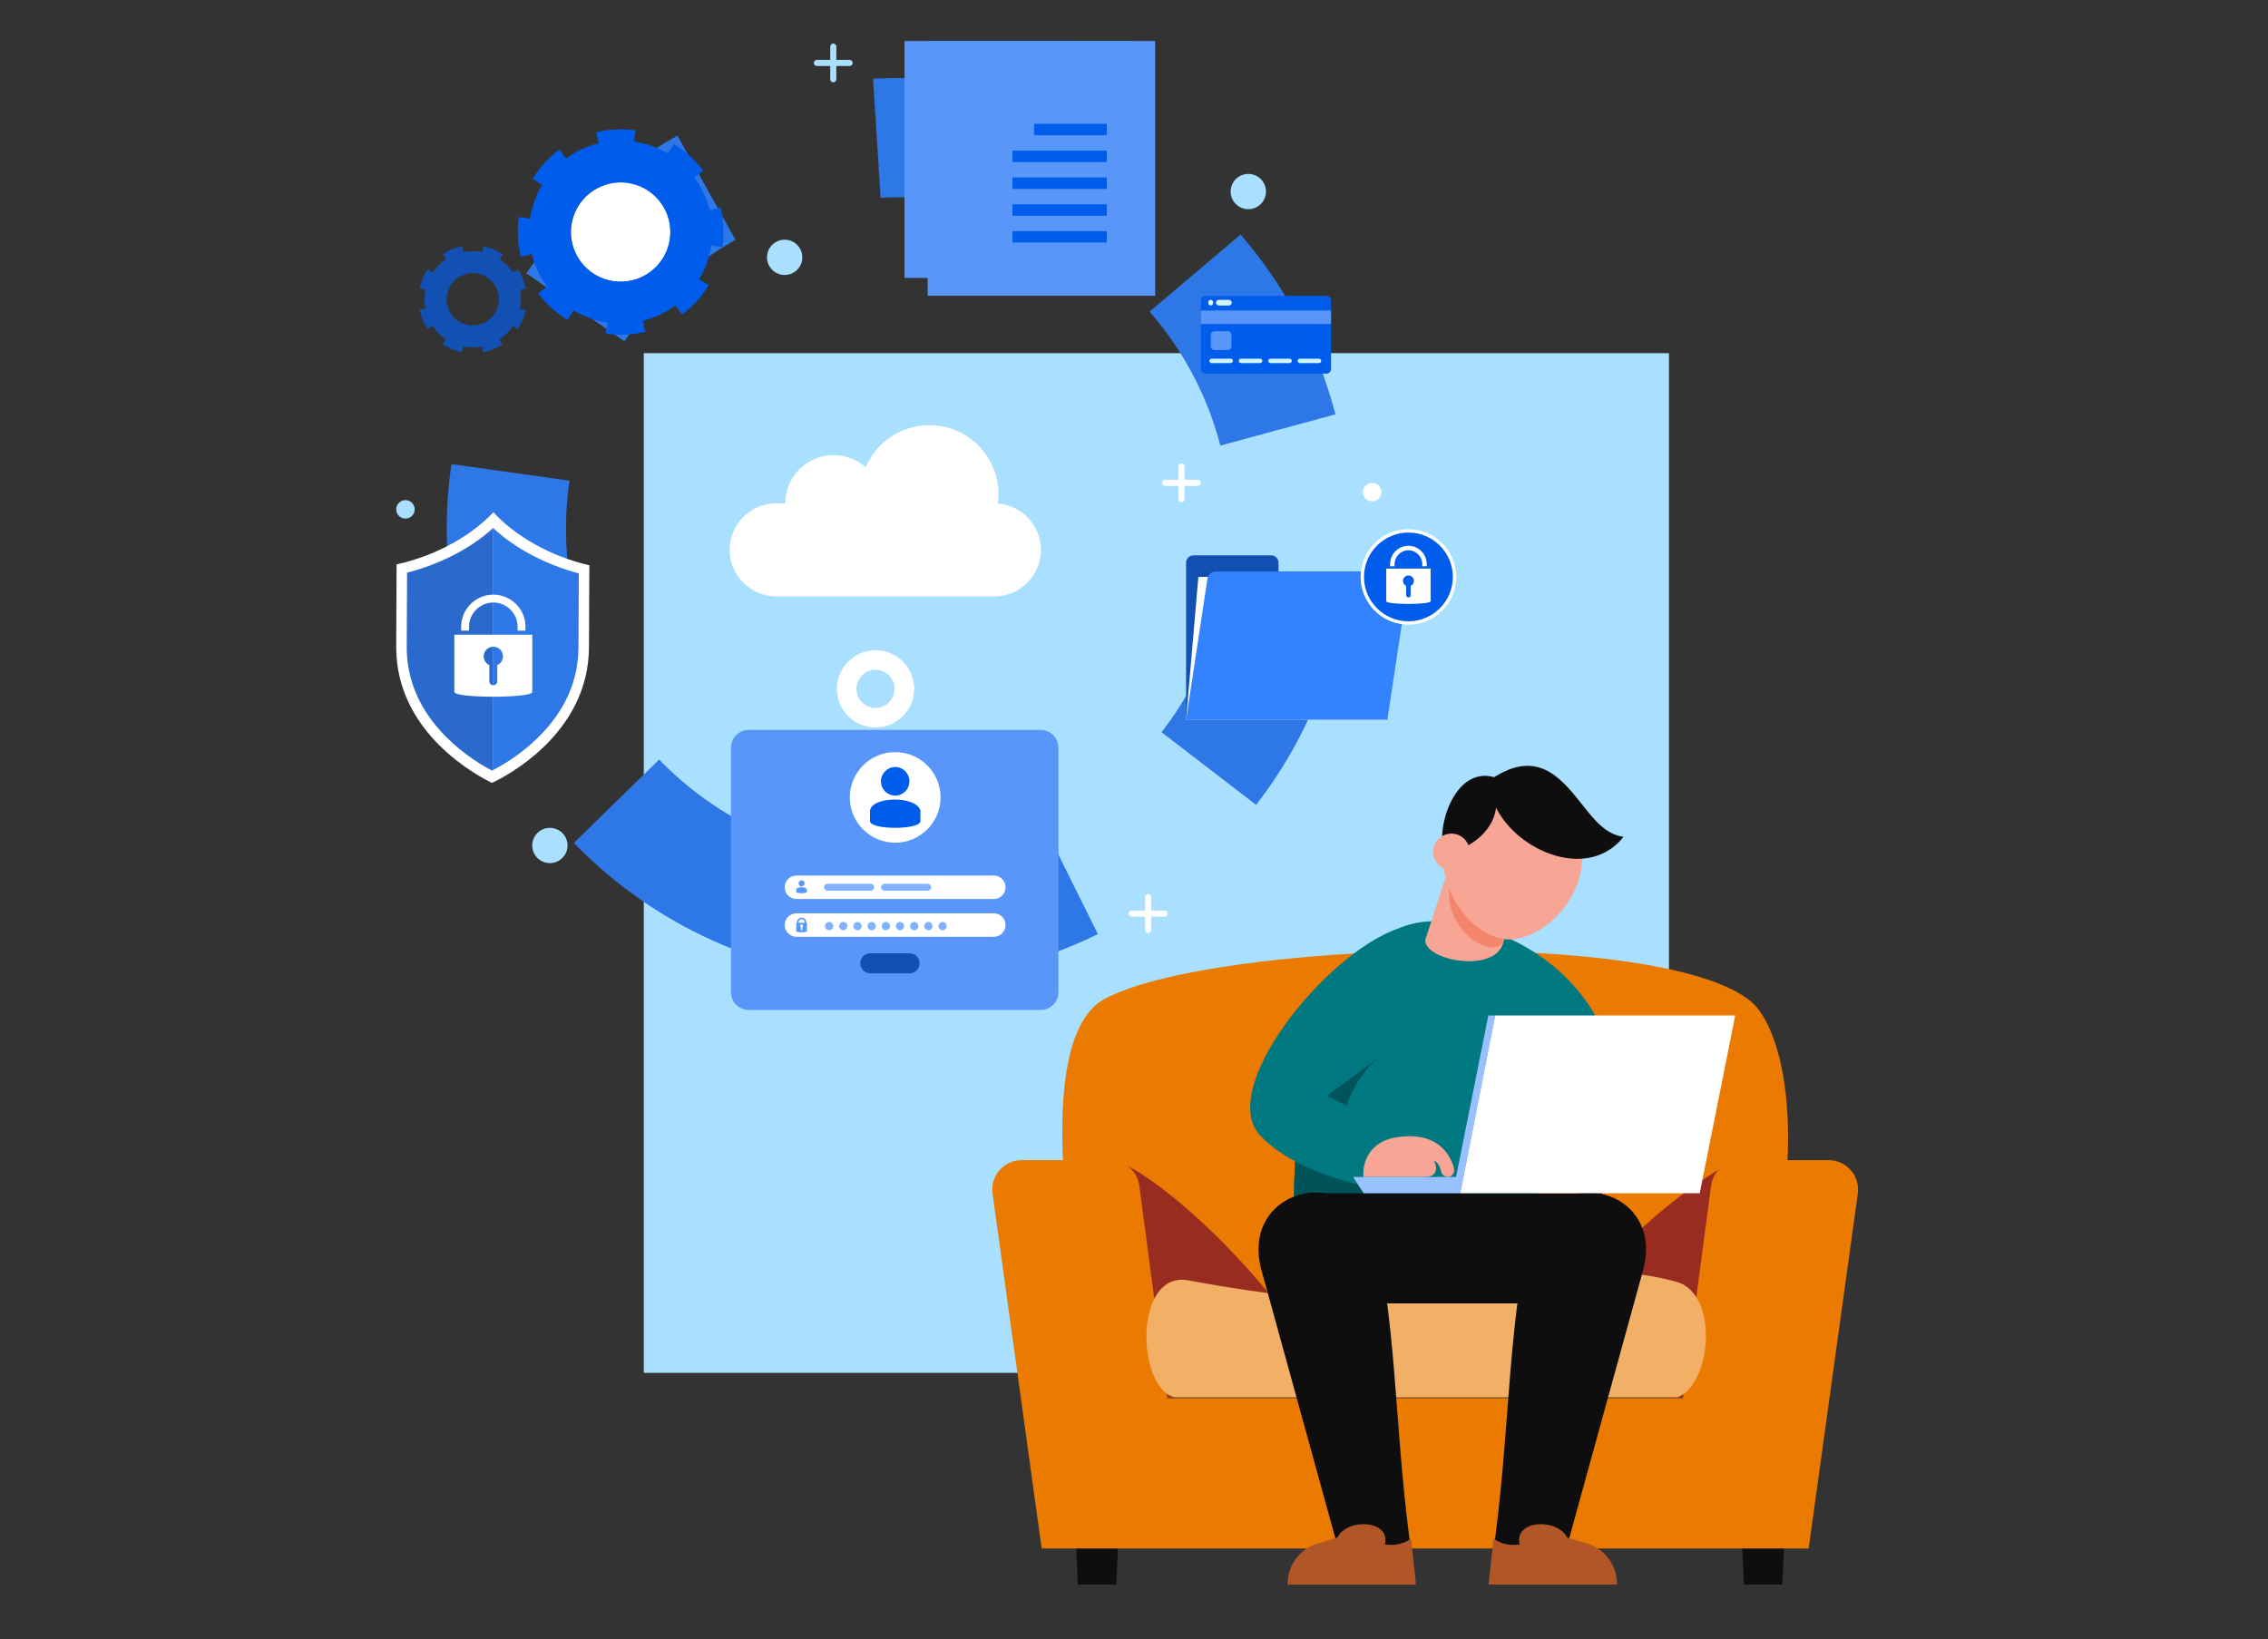 <svg width="166" height="120" viewBox="0 0 166 120" fill="none" xmlns="http://www.w3.org/2000/svg">
<rect x="0" y="0" width="166" height="120" fill="#333333" stroke="none"/>
<g clip-path="url(#clip0_3781_20170)">
<path d="M122.156 25.854H47.121V100.501H122.156V25.854Z" fill="#AAE0FF"/>
<path d="M65.763 67.402C81.613 67.402 94.463 54.57 94.463 38.74C94.463 22.91 81.613 10.078 65.763 10.078C49.912 10.078 37.062 22.91 37.062 38.74C37.062 54.57 49.912 67.402 65.763 67.402Z" stroke="#2E77E6" stroke-width="8.73" stroke-miterlimit="10" stroke-dasharray="13.1 13.1"/>
<path d="M73.028 36.859C73.058 36.636 73.079 36.409 73.079 36.177C73.079 33.387 70.815 31.125 68.021 31.125C65.926 31.125 64.128 32.398 63.361 34.212C62.736 33.657 61.915 33.316 61.013 33.316C59.061 33.316 57.479 34.897 57.479 36.846H56.819C54.942 36.846 53.406 38.38 53.406 40.255C53.406 42.129 54.942 43.663 56.819 43.663H72.776C74.653 43.663 76.189 42.129 76.189 40.255C76.189 38.465 74.788 36.99 73.028 36.859V36.859Z" fill="white"/>
<path d="M76.166 53.434H54.802C54.083 53.434 53.5 54.016 53.5 54.734V72.635C53.5 73.353 54.083 73.934 54.802 73.934H76.166C76.885 73.934 77.468 73.353 77.468 72.635V54.734C77.468 54.016 76.885 53.434 76.166 53.434Z" fill="#5896FA"/>
<path d="M72.74 65.812H58.291C57.818 65.812 57.432 65.426 57.432 64.953C57.432 64.481 57.818 64.095 58.291 64.095H72.74C73.213 64.095 73.6 64.481 73.6 64.953C73.6 65.426 73.213 65.812 72.74 65.812Z" fill="white"/>
<path d="M72.74 68.577H58.291C57.818 68.577 57.432 68.191 57.432 67.718C57.432 67.246 57.818 66.86 58.291 66.86H72.74C73.213 66.86 73.6 67.246 73.6 67.718C73.6 68.191 73.213 68.577 72.74 68.577Z" fill="white"/>
<path d="M60.99 67.795C60.99 67.962 60.855 68.097 60.688 68.097C60.52 68.097 60.385 67.962 60.385 67.795C60.385 67.627 60.52 67.492 60.688 67.492C60.855 67.492 60.99 67.627 60.99 67.795Z" fill="#80B2FF"/>
<path d="M62.028 67.795C62.028 67.962 61.892 68.097 61.725 68.097C61.557 68.097 61.422 67.962 61.422 67.795C61.422 67.627 61.557 67.492 61.725 67.492C61.892 67.492 62.028 67.627 62.028 67.795Z" fill="#80B2FF"/>
<path d="M63.067 67.795C63.067 67.962 62.931 68.097 62.764 68.097C62.596 68.097 62.461 67.962 62.461 67.795C62.461 67.627 62.596 67.492 62.764 67.492C62.931 67.492 63.067 67.627 63.067 67.795Z" fill="#80B2FF"/>
<path d="M64.104 67.795C64.104 67.962 63.968 68.097 63.801 68.097C63.633 68.097 63.498 67.962 63.498 67.795C63.498 67.627 63.633 67.492 63.801 67.492C63.968 67.492 64.104 67.627 64.104 67.795Z" fill="#80B2FF"/>
<path d="M65.141 67.795C65.141 67.962 65.005 68.097 64.838 68.097C64.671 68.097 64.535 67.962 64.535 67.795C64.535 67.627 64.671 67.492 64.838 67.492C65.005 67.492 65.141 67.627 65.141 67.795Z" fill="#80B2FF"/>
<path d="M66.178 67.795C66.178 67.962 66.043 68.097 65.875 68.097C65.708 68.097 65.572 67.962 65.572 67.795C65.572 67.627 65.708 67.492 65.875 67.492C66.043 67.492 66.178 67.627 66.178 67.795Z" fill="#80B2FF"/>
<path d="M67.217 67.795C67.217 67.962 67.082 68.097 66.914 68.097C66.747 68.097 66.611 67.962 66.611 67.795C66.611 67.627 66.747 67.492 66.914 67.492C67.082 67.492 67.217 67.627 67.217 67.795Z" fill="#80B2FF"/>
<path d="M68.254 67.795C68.254 67.962 68.119 68.097 67.951 68.097C67.784 68.097 67.648 67.962 67.648 67.795C67.648 67.627 67.784 67.492 67.951 67.492C68.119 67.492 68.254 67.627 68.254 67.795Z" fill="#80B2FF"/>
<path d="M69.291 67.795C69.291 67.962 69.156 68.097 68.988 68.097C68.821 68.097 68.686 67.962 68.686 67.795C68.686 67.627 68.821 67.492 68.988 67.492C69.156 67.492 69.291 67.627 69.291 67.795Z" fill="#80B2FF"/>
<path d="M65.52 61.692C67.355 61.692 68.842 60.207 68.842 58.375C68.842 56.544 67.355 55.059 65.52 55.059C63.686 55.059 62.199 56.544 62.199 58.375C62.199 60.207 63.686 61.692 65.52 61.692Z" fill="white"/>
<path d="M65.525 58.242C65.849 58.242 66.148 58.084 66.34 57.843C66.481 57.669 66.564 57.445 66.564 57.196C66.564 56.623 66.098 56.149 65.524 56.149C64.951 56.149 64.477 56.623 64.477 57.196C64.477 57.445 64.559 57.669 64.701 57.843C64.892 58.084 65.191 58.242 65.524 58.242H65.525Z" fill="#005CEA"/>
<path d="M67.366 60.107C67.366 60.768 63.674 60.768 63.674 60.107L63.675 59.338C63.821 58.286 67.066 58.242 67.367 59.338V60.107H67.366Z" fill="#005CEA"/>
<path d="M59.009 67.56V67.514C59.009 67.328 58.857 67.177 58.671 67.177C58.484 67.177 58.333 67.328 58.333 67.514V67.56H58.281V68.169C58.281 68.274 59.062 68.274 59.062 68.169V67.56H59.009ZM58.453 67.514C58.453 67.397 58.525 67.291 58.671 67.291C58.816 67.291 58.891 67.391 58.891 67.514V67.56H58.453V67.514ZM58.728 67.867V68.043C58.728 68.074 58.701 68.097 58.67 68.097C58.638 68.097 58.615 68.074 58.615 68.043V67.867C58.584 67.849 58.561 67.817 58.561 67.777C58.561 67.718 58.611 67.668 58.67 67.668C58.728 67.668 58.778 67.718 58.778 67.777C58.778 67.817 58.755 67.849 58.728 67.867Z" fill="#5896FA"/>
<path d="M58.671 64.891C58.739 64.891 58.802 64.858 58.843 64.807C58.872 64.77 58.89 64.723 58.89 64.67C58.89 64.55 58.792 64.45 58.67 64.45C58.549 64.45 58.449 64.55 58.449 64.67C58.449 64.723 58.467 64.77 58.496 64.807C58.536 64.858 58.6 64.891 58.67 64.891H58.671Z" fill="#5896FA"/>
<path d="M59.059 65.284C59.059 65.424 58.275 65.424 58.275 65.284L58.28 65.122C58.311 64.9 58.995 64.891 59.059 65.122V65.284Z" fill="#5896FA"/>
<path d="M63.731 65.205H60.565C60.426 65.205 60.312 65.092 60.312 64.953C60.312 64.815 60.426 64.701 60.565 64.701H63.731C63.87 64.701 63.984 64.815 63.984 64.953C63.984 65.092 63.87 65.205 63.731 65.205Z" fill="#80B2FF"/>
<path d="M67.907 65.205H64.741C64.602 65.205 64.488 65.092 64.488 64.953C64.488 64.815 64.602 64.701 64.741 64.701H67.907C68.046 64.701 68.159 64.815 68.159 64.953C68.159 65.092 68.046 65.205 67.907 65.205Z" fill="#80B2FF"/>
<path d="M66.574 69.785H63.706C63.299 69.785 62.969 70.114 62.969 70.521C62.969 70.927 63.299 71.256 63.706 71.256H66.574C66.981 71.256 67.311 70.927 67.311 70.521C67.311 70.114 66.981 69.785 66.574 69.785Z" fill="#1251B3"/>
<path d="M36.11 37.498C34.464 39.259 31.837 40.702 29.027 41.317C29.026 41.505 29.022 42.543 29 47.33C28.971 53.716 35.057 56.836 36.002 57.315C36.917 56.894 43.079 53.779 43.108 47.393C43.129 42.606 43.134 41.567 43.135 41.38C40.33 40.74 37.74 39.274 36.11 37.498Z" fill="white"/>
<path d="M36.094 38.652C34.482 40.129 32.249 41.29 29.794 41.922L29.77 47.333C29.759 49.808 30.743 52.048 32.697 53.989C33.98 55.265 35.33 56.057 36.015 56.412C36.044 56.397 36.077 56.38 36.109 56.364V38.665C36.104 38.661 36.099 38.657 36.095 38.653L36.094 38.652Z" fill="#296ACC"/>
<path d="M36.107 38.665V56.363C36.819 55.993 38.114 55.229 39.353 54.019C41.324 52.095 42.329 49.864 42.34 47.388L42.364 41.978C39.922 41.325 37.705 40.15 36.107 38.665Z" fill="#2E77E6"/>
<path d="M33.254 46.463V50.655C33.254 51.122 38.96 51.122 38.96 50.655V46.463H33.254ZM36.395 48.689V49.877C36.395 50.036 36.266 50.166 36.108 50.166C35.95 50.166 35.818 50.035 35.818 49.877V48.686C35.574 48.577 35.402 48.33 35.402 48.045C35.402 47.656 35.719 47.343 36.109 47.343C36.498 47.343 36.812 47.656 36.812 48.045C36.812 48.332 36.643 48.579 36.396 48.689H36.395Z" fill="white"/>
<path d="M38.46 46.165H37.883V45.882C37.883 44.904 37.086 44.109 36.107 44.109C35.128 44.109 34.331 44.905 34.331 45.882V46.165H33.754V45.882C33.754 44.586 34.81 43.532 36.108 43.532C37.406 43.532 38.461 44.586 38.461 45.882V46.165H38.46Z" fill="white"/>
<path d="M78.345 3H68.037V15.849H78.345V3Z" fill="#296ACC"/>
<path d="M79.683 4.327H69.375V17.176H79.683V4.327Z" fill="white" stroke="#5896FA" stroke-width="6.34" stroke-miterlimit="10"/>
<path d="M81.378 5.63H71.07V18.479H81.378V5.63Z" fill="white" stroke="#5896FA" stroke-width="6.34" stroke-miterlimit="10"/>
<path d="M82.614 6.956H72.307V19.805H82.614V6.956Z" fill="#5896FA"/>
<path d="M81.011 9.065H75.68V9.901H81.011V9.065Z" fill="#005CEA"/>
<path d="M81.01 11.029H74.102V11.865H81.01V11.029Z" fill="#005CEA"/>
<path d="M81.01 12.993H74.102V13.829H81.01V12.993Z" fill="#005CEA"/>
<path d="M81.01 14.956H74.102V15.791H81.01V14.956Z" fill="#005CEA"/>
<path d="M81.01 16.919H74.102V17.755H81.01V16.919Z" fill="#005CEA"/>
<path d="M48.974 17.796C49.423 15.839 48.198 13.889 46.238 13.441C44.279 12.993 42.326 14.216 41.877 16.173C41.428 18.13 42.653 20.08 44.613 20.528C46.572 20.977 48.525 19.753 48.974 17.796Z" fill="white"/>
<path d="M51.17 20.443C51.642 19.662 51.937 18.817 52.062 17.964L52.333 18.003L52.869 18.082H52.876C53.021 17.107 52.971 16.12 52.735 15.178L51.938 15.375C51.724 14.522 51.348 13.709 50.812 12.993L51.472 12.503C50.907 11.737 50.182 11.067 49.316 10.546L48.891 11.251C48.105 10.777 47.262 10.485 46.408 10.36L46.527 9.547C45.551 9.403 44.561 9.455 43.619 9.688L43.816 10.484C42.962 10.697 42.148 11.073 41.432 11.609L40.941 10.95C40.174 11.514 39.503 12.238 38.981 13.103L39.687 13.527C39.213 14.312 38.92 15.154 38.795 16.007L38.219 15.922L37.984 15.89L37.981 15.888C37.836 16.864 37.888 17.852 38.122 18.793L38.919 18.596C39.133 19.448 39.511 20.263 40.048 20.979L39.388 21.469C39.953 22.235 40.675 22.903 41.541 23.424L41.966 22.72C42.752 23.193 43.598 23.488 44.452 23.613L44.358 24.244L44.332 24.425C45.309 24.57 46.296 24.516 47.238 24.283L47.041 23.487C47.895 23.273 48.71 22.895 49.43 22.361L49.921 23.02C50.685 22.454 51.354 21.733 51.876 20.868L51.17 20.443H51.17ZM43.547 20.099C41.824 19.062 41.27 16.828 42.31 15.108C43.347 13.389 45.583 12.836 47.306 13.874C49.027 14.911 49.581 17.143 48.543 18.861C47.504 20.582 45.268 21.136 43.547 20.099Z" fill="#005CEA"/>
<path d="M37.544 19.961C37.279 19.56 36.943 19.229 36.566 18.977L36.646 18.857L36.804 18.62L36.806 18.617C36.374 18.328 35.893 18.128 35.391 18.027L35.305 18.45C34.85 18.359 34.379 18.355 33.916 18.448L33.832 18.023C33.34 18.119 32.857 18.312 32.413 18.605L32.653 18.966C32.25 19.233 31.92 19.567 31.667 19.944L31.307 19.704C31.018 20.135 30.819 20.617 30.717 21.117L31.14 21.203C31.049 21.657 31.044 22.128 31.138 22.59L30.713 22.674C30.808 23.166 31.002 23.648 31.295 24.091L31.657 23.852C31.924 24.254 32.258 24.584 32.636 24.836L32.466 25.09L32.397 25.194L32.395 25.195C32.827 25.484 33.31 25.683 33.81 25.785L33.897 25.362C34.351 25.453 34.824 25.457 35.286 25.364L35.37 25.788C35.863 25.693 36.344 25.501 36.788 25.207L36.549 24.846C36.952 24.58 37.283 24.245 37.535 23.867L37.815 24.054L37.895 24.107C38.185 23.676 38.382 23.195 38.484 22.695L38.061 22.609C38.152 22.155 38.156 21.683 38.064 21.22L38.489 21.136C38.392 20.646 38.199 20.165 37.906 19.722L37.544 19.961H37.544ZM35.658 23.503C34.775 24.087 33.586 23.846 33.002 22.963C32.418 22.082 32.66 20.896 33.543 20.311C34.426 19.728 35.614 19.97 36.198 20.851C36.782 21.734 36.541 22.921 35.658 23.504V23.503Z" fill="#1251B3"/>
<path d="M97.084 21.66H88.234C88.048 21.66 87.897 21.811 87.897 21.997V27.012C87.897 27.198 88.048 27.349 88.234 27.349H97.084C97.27 27.349 97.421 27.198 97.421 27.012V21.997C97.421 21.811 97.27 21.66 97.084 21.66Z" fill="#005CEA"/>
<path d="M97.421 22.734H87.897V23.716H97.421V22.734Z" fill="#5896FA"/>
<path d="M90.079 26.257H88.679C88.59 26.257 88.518 26.329 88.518 26.419C88.518 26.507 88.59 26.58 88.679 26.58H90.079C90.168 26.58 90.241 26.508 90.241 26.419C90.241 26.33 90.169 26.257 90.079 26.257Z" fill="#D1F5FF"/>
<path d="M92.232 26.257H90.831C90.743 26.257 90.67 26.329 90.67 26.419C90.67 26.507 90.742 26.58 90.831 26.58H92.232C92.32 26.58 92.393 26.508 92.393 26.419C92.393 26.33 92.321 26.257 92.232 26.257Z" fill="#D1F5FF"/>
<path d="M94.386 26.257H92.986C92.897 26.257 92.824 26.329 92.824 26.419C92.824 26.507 92.896 26.58 92.986 26.58H94.386C94.475 26.58 94.547 26.508 94.547 26.419C94.547 26.33 94.475 26.257 94.386 26.257Z" fill="#D1F5FF"/>
<path d="M96.54 26.257H95.14C95.051 26.257 94.978 26.329 94.978 26.419C94.978 26.507 95.051 26.58 95.14 26.58H96.54C96.629 26.58 96.702 26.508 96.702 26.419C96.702 26.33 96.63 26.257 96.54 26.257Z" fill="#D1F5FF"/>
<path d="M88.613 21.949C88.515 21.949 88.436 22.029 88.436 22.127V22.189C88.436 22.287 88.515 22.366 88.613 22.366C88.711 22.366 88.791 22.287 88.791 22.189V22.127C88.791 22.029 88.711 21.949 88.613 21.949Z" fill="#D1F5FF"/>
<path d="M88.996 22.158C88.996 22.273 89.09 22.367 89.205 22.367H89.946C90.062 22.367 90.155 22.273 90.155 22.158C90.155 22.043 90.062 21.949 89.946 21.949H89.205C89.09 21.949 88.996 22.043 88.996 22.158Z" fill="#D1F5FF"/>
<path d="M89.856 24.245H88.899C88.746 24.245 88.621 24.369 88.621 24.522V25.347C88.621 25.5 88.746 25.624 88.899 25.624H89.856C90.01 25.624 90.134 25.5 90.134 25.347V24.522C90.134 24.369 90.01 24.245 89.856 24.245Z" fill="#5896FA"/>
<path d="M93.578 41.84V41.19C93.578 40.895 93.338 40.656 93.043 40.656H87.348C87.052 40.656 86.812 40.895 86.812 41.19V52.677H101.544V41.84H93.577H93.578Z" fill="#1251B3"/>
<path d="M102.157 42.234H87.711L86.812 52.677H101.473L102.157 42.234Z" fill="white"/>
<path d="M101.544 52.676H86.812L88.376 42.364C88.421 42.062 88.681 41.839 88.987 41.839H102.469C102.847 41.839 103.136 42.175 103.08 42.549L101.545 52.676H101.544Z" fill="#3383FF"/>
<path d="M105.473 44.618C106.791 43.302 106.791 41.167 105.473 39.851C104.155 38.534 102.017 38.534 100.699 39.851C99.381 41.167 99.381 43.302 100.699 44.618C102.017 45.934 104.155 45.934 105.473 44.618Z" fill="#005CEA"/>
<path d="M103.085 45.729C101.156 45.729 99.586 44.161 99.586 42.234C99.586 40.308 101.156 38.74 103.085 38.74C105.015 38.74 106.585 40.308 106.585 42.234C106.585 44.161 105.015 45.729 103.085 45.729ZM103.085 38.987C101.292 38.987 99.834 40.444 99.834 42.234C99.834 44.025 101.292 45.483 103.085 45.483C104.879 45.483 106.337 44.025 106.337 42.234C106.337 40.444 104.879 38.987 103.085 38.987Z" fill="white"/>
<path d="M101.461 41.625V44.012C101.461 44.278 104.711 44.278 104.711 44.012V41.625H101.461ZM103.25 42.892V43.569C103.25 43.66 103.177 43.734 103.087 43.734C102.996 43.734 102.921 43.66 102.921 43.569V42.892C102.782 42.829 102.684 42.689 102.684 42.526C102.684 42.305 102.864 42.126 103.086 42.126C103.308 42.126 103.487 42.304 103.487 42.526C103.487 42.69 103.39 42.83 103.25 42.892H103.25Z" fill="white"/>
<path d="M104.426 41.455H104.098V41.294C104.098 40.737 103.644 40.284 103.086 40.284C102.529 40.284 102.075 40.737 102.075 41.294V41.455H101.746V41.294C101.746 40.556 102.347 39.956 103.086 39.956C103.825 39.956 104.426 40.556 104.426 41.294V41.455Z" fill="white"/>
<path d="M91.367 15.314C92.081 15.314 92.659 14.736 92.659 14.023C92.659 13.31 92.081 12.732 91.367 12.732C90.653 12.732 90.074 13.31 90.074 14.023C90.074 14.736 90.653 15.314 91.367 15.314Z" fill="#AAE0FF"/>
<path d="M58.706 19.057C58.827 18.355 58.355 17.687 57.651 17.566C56.947 17.446 56.279 17.917 56.158 18.62C56.038 19.323 56.51 19.99 57.213 20.111C57.917 20.231 58.585 19.76 58.706 19.057Z" fill="#AAE0FF"/>
<path d="M100.428 36.697C100.801 36.697 101.104 36.395 101.104 36.022C101.104 35.649 100.801 35.347 100.428 35.347C100.055 35.347 99.752 35.649 99.752 36.022C99.752 36.395 100.055 36.697 100.428 36.697Z" fill="white"/>
<path d="M30.334 37.442C30.419 37.079 30.194 36.715 29.83 36.63C29.467 36.545 29.103 36.77 29.018 37.133C28.932 37.496 29.158 37.86 29.521 37.945C29.885 38.03 30.249 37.805 30.334 37.442Z" fill="#AAE0FF"/>
<path d="M40.808 63.058C41.451 62.748 41.721 61.977 41.411 61.334C41.101 60.692 40.329 60.423 39.686 60.732C39.043 61.042 38.773 61.813 39.083 62.456C39.393 63.098 40.165 63.367 40.808 63.058Z" fill="#AAE0FF"/>
<path d="M60.989 6.027C60.866 6.027 60.766 5.927 60.766 5.803V3.409C60.766 3.286 60.866 3.186 60.989 3.186C61.113 3.186 61.213 3.286 61.213 3.409V5.803C61.213 5.926 61.113 6.026 60.989 6.026V6.027Z" fill="#AAE0FF"/>
<path d="M59.566 4.606C59.566 4.483 59.667 4.383 59.79 4.383H62.187C62.311 4.383 62.411 4.483 62.411 4.606C62.411 4.73 62.311 4.83 62.187 4.83H59.79C59.667 4.83 59.566 4.73 59.566 4.606Z" fill="#AAE0FF"/>
<path d="M86.474 36.767C86.35 36.767 86.25 36.667 86.25 36.544V34.15C86.25 34.026 86.35 33.926 86.474 33.926C86.597 33.926 86.697 34.026 86.697 34.15V36.544C86.697 36.667 86.597 36.767 86.474 36.767Z" fill="white"/>
<path d="M85.051 35.346C85.051 35.223 85.151 35.123 85.275 35.123H87.671C87.795 35.123 87.895 35.223 87.895 35.346C87.895 35.47 87.795 35.57 87.671 35.57H85.275C85.151 35.57 85.051 35.47 85.051 35.346Z" fill="white"/>
<path d="M84.036 68.3C83.913 68.3 83.812 68.2 83.812 68.076V65.682C83.812 65.559 83.913 65.459 84.036 65.459C84.16 65.459 84.26 65.559 84.26 65.682V68.076C84.26 68.2 84.16 68.3 84.036 68.3Z" fill="white"/>
<path d="M82.613 66.879C82.613 66.756 82.713 66.656 82.837 66.656H85.234C85.358 66.656 85.458 66.756 85.458 66.879C85.458 67.002 85.358 67.103 85.234 67.103H82.837C82.713 67.103 82.613 67.002 82.613 66.879Z" fill="white"/>
<path d="M64.084 51.146C64.48 51.146 64.8 50.825 64.8 50.43C64.8 50.035 64.48 49.714 64.084 49.714C63.688 49.714 63.367 50.035 63.367 50.43C63.367 50.825 63.688 51.146 64.084 51.146Z" stroke="white" stroke-width="4.23" stroke-miterlimit="10"/>
<path d="M81.7 116H78.895L78.606 109.909H81.991L81.7 116Z" fill="#0E0E0E"/>
<path d="M130.446 116H127.642L127.352 109.909H130.737L130.446 116Z" fill="#0E0E0E"/>
<path d="M128.001 99.338C127.692 100.296 127.355 101.279 126.987 102.287H80.425C80.425 102.287 74.415 77.861 80.425 73.394C80.579 73.28 80.763 73.167 80.978 73.058C89.071 68.904 121.519 67.929 128.106 73.272C128.157 73.312 128.203 73.353 128.248 73.394C130.676 75.62 132.786 84.502 128.002 99.338H128.001Z" fill="#EA7B00"/>
<path d="M97.978 102.287H80.434L82.144 85.168C85.204 86.493 93.348 93.493 97.978 102.287H97.978Z" fill="#982C20"/>
<path d="M128.001 99.338C127.691 100.296 127.355 101.279 126.986 102.287H110.074C112.983 96.901 120.035 88.742 126.883 84.985L128.001 99.338H128.001Z" fill="#982C20"/>
<path d="M133.835 84.928H127.38C126.295 84.928 125.378 85.731 125.235 86.805L123.176 102.352H85.448L83.389 86.805C83.246 85.731 82.329 84.928 81.244 84.928H74.789C73.442 84.928 72.423 86.143 72.659 87.468L76.243 113.359H79.789H132.266H132.38L135.964 87.468C136.201 86.143 135.182 84.928 133.835 84.928H133.835Z" fill="#EA7B00"/>
<path d="M122.8 93.86C125.838 94.876 125.245 101.299 122.8 102.287H85.947C83.194 101.578 82.962 93.081 86.931 93.72C111.223 98.282 112.4 91.004 122.8 93.861V93.86Z" fill="#F2B066"/>
<path d="M94.712 87.35C94.701 89.008 94.79 90.569 94.969 91.937H112.249L113.272 75.086C112.246 68.931 109.436 67.439 104.988 67.439C101.008 67.439 98.356 70.682 96.746 75.023C95.353 78.774 94.737 83.343 94.712 87.35Z" fill="#007880"/>
<path d="M94.712 87.675L100.965 87.299C97.493 86.164 97.217 80.843 100.746 77.531L96.745 75.022C95.352 78.773 94.736 83.668 94.711 87.674L94.712 87.675Z" fill="#005459"/>
<path d="M93.522 95.419H117.263V87.35H95.877L93.522 95.419Z" fill="#0E0E0E"/>
<path d="M120.297 92.858L113.92 116H108.947C110.521 106.152 110.169 99.751 111.65 91.573C112.949 84.861 121.843 86.637 120.297 92.858Z" fill="#0E0E0E"/>
<path d="M112.134 116C112.134 115.984 112.133 115.969 112.133 115.954C112.133 114.238 113.526 112.847 115.243 112.847C116.961 112.847 118.354 114.238 118.354 115.954C118.354 115.969 118.353 115.984 118.353 116H112.134H112.134Z" fill="#B15626"/>
<path d="M115.843 112.905L114.712 112.56C113.966 111.094 110.783 111.276 111.226 113.06C109.978 113.245 109.321 112.624 109.321 112.624L108.947 115.999H115.69L115.843 112.905Z" fill="#B15626"/>
<path d="M92.295 92.858L98.672 116H103.645C102.071 106.152 102.423 99.751 100.942 91.573C99.643 84.861 90.749 86.637 92.295 92.858Z" fill="#0E0E0E"/>
<path d="M100.458 116C100.458 115.984 100.459 115.969 100.459 115.954C100.459 114.238 99.067 112.847 97.349 112.847C95.631 112.847 94.238 114.238 94.238 115.954C94.238 115.969 94.239 115.984 94.239 116H100.458H100.458Z" fill="#B15626"/>
<path d="M96.75 112.905L97.88 112.56C98.627 111.094 101.81 111.276 101.366 113.06C102.615 113.245 103.272 112.624 103.272 112.624L103.645 115.999H96.902L96.75 112.905Z" fill="#B15626"/>
<path d="M102.325 67.981C104.657 69.394 104.99 73.592 103.794 75.264L97.139 80.215L103.915 83.7L102.814 87.299C102.814 87.299 95.742 86.724 92.28 83.178C88.956 79.773 97.06 69.771 102.326 67.98L102.325 67.981Z" fill="#007880"/>
<path d="M107.056 74.348C105.061 71.846 106.439 67.98 108.981 68.094C117.262 71.005 119.819 79.09 117.195 82.718C114.948 85.828 105.061 87.025 105.061 87.025V83.621L111.93 82.138C111.93 82.138 108.388 76.658 107.056 74.348Z" fill="#007880"/>
<path d="M99.799 86.162C99.67 85.022 100.338 83.597 102.056 83.285C105.056 82.741 106.142 84.385 106.426 85.561C106.499 85.867 106.221 86.191 105.963 86.162C105.705 86.133 105.524 85.988 105.48 85.755C105.427 85.474 105.278 85.127 104.956 84.946C105.266 85.553 105.137 86.162 104.292 86.162H99.798H99.799Z" fill="#F7A594"/>
<path d="M106.574 86.159L108.935 74.335H109.436C109.276 75.149 106.953 86.98 106.881 87.35H99.804L99.031 86.159H106.574Z" fill="#99C1FF"/>
<path d="M109.436 74.335H127.006L124.408 87.35H106.881L109.436 74.335Z" fill="white"/>
<path d="M104.312 68.828C104.312 70.174 108.351 71.066 109.671 69.652C109.871 69.44 110.008 69.176 110.061 68.854L110.822 65.446L105.998 63.63L105.855 64.075L104.312 68.828Z" fill="#F7A594"/>
<path d="M110.061 68.854L110.822 65.446L106.258 64.219C105.077 67.73 109.292 70.535 110.061 68.854H110.061Z" fill="#F4856D"/>
<path d="M105.642 62.321C105.388 65.67 108.038 68.62 110.262 68.769C112.486 68.919 115.548 66.438 115.802 63.089C116.056 59.74 113.987 56.853 111.181 56.64C108.376 56.428 105.895 58.971 105.642 62.321Z" fill="#F7A594"/>
<path d="M109.359 56.894C112.435 54.949 114.127 56.779 115.658 58.718C116.733 60.08 117.494 61.058 118.831 61.263C116.259 64.503 111.114 62.365 109.493 59.118C109.333 60.967 107.152 62.498 105.642 62.321C105.153 60.264 106.579 56.106 109.36 56.894H109.359Z" fill="#0E0E0E"/>
<path d="M106.446 63.681C107.175 63.562 107.671 62.876 107.552 62.147C107.434 61.418 106.746 60.923 106.017 61.042C105.287 61.16 104.791 61.847 104.91 62.575C105.028 63.304 105.716 63.799 106.446 63.681Z" fill="#F7A594"/>
</g>
<defs>
<clipPath id="clip0_3781_20170">
<rect width="107" height="113" fill="white" transform="translate(29 3)"/>
</clipPath>
</defs>
</svg>
